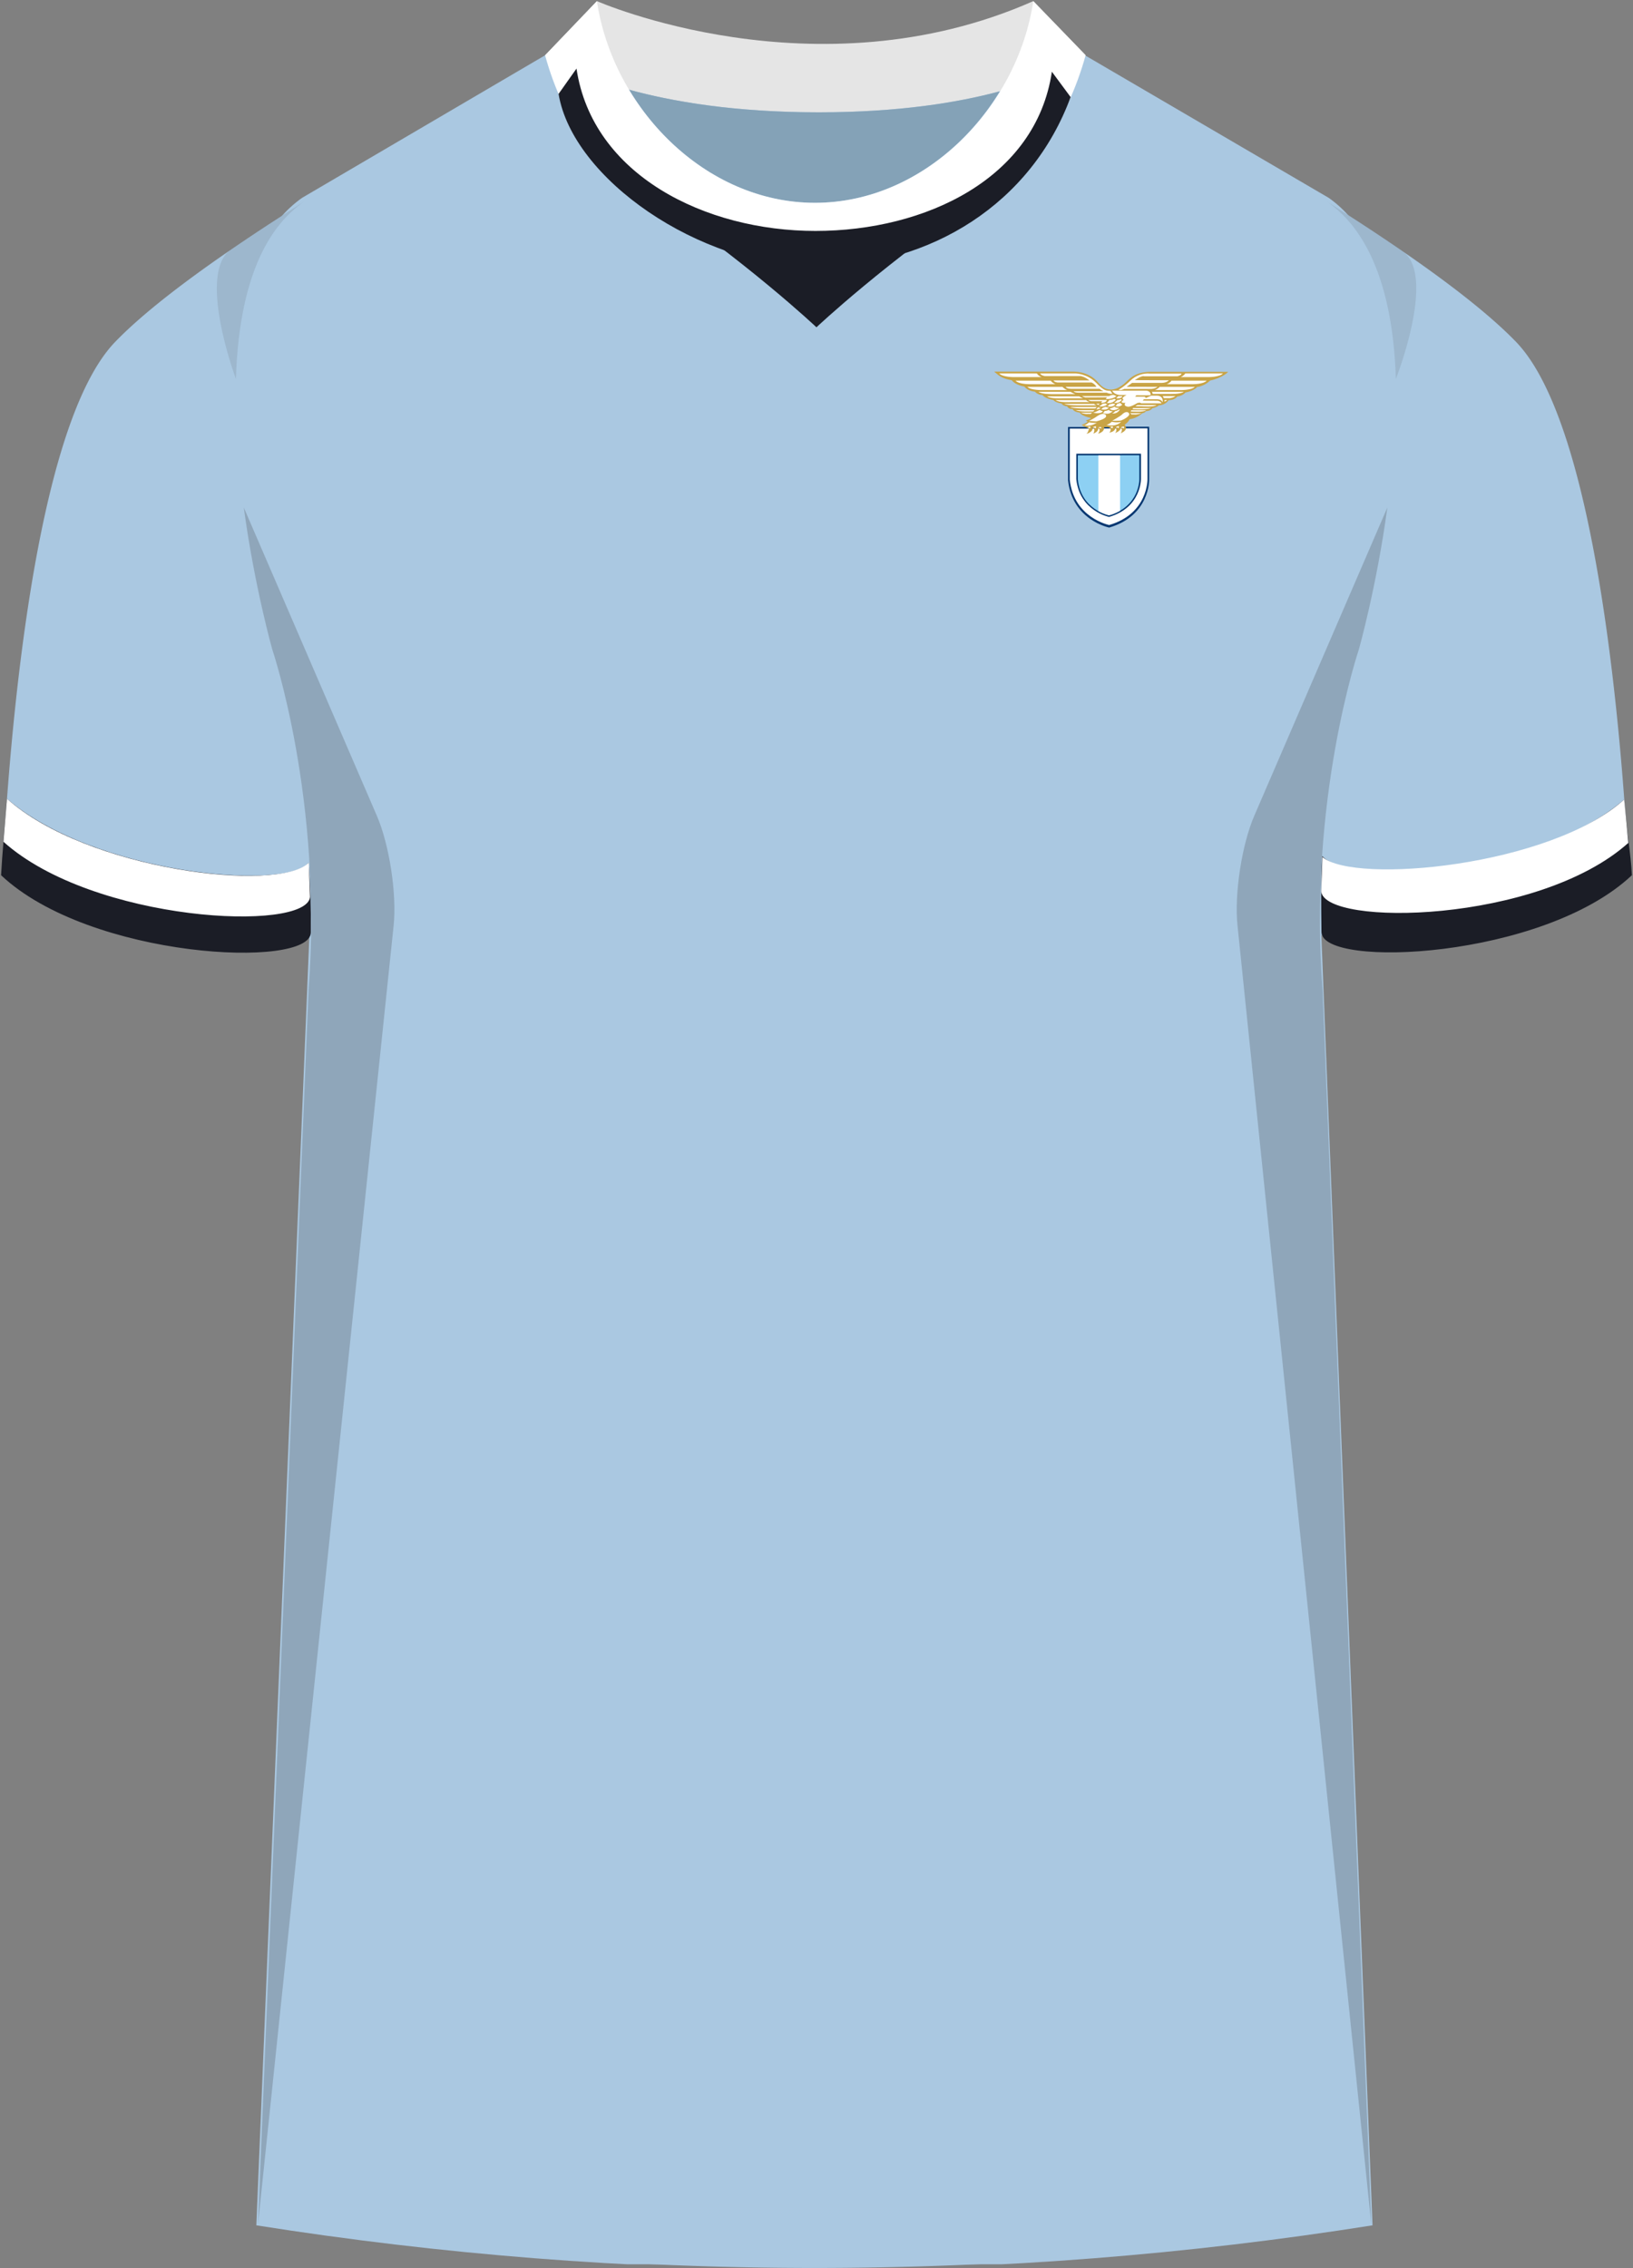 <svg xmlns="http://www.w3.org/2000/svg" viewBox="0 0 360 500"><rect x="0" y="0" width="360" height="500" fill="#808080" stroke="none"/><defs><clipPath id="clippath"><path id="Body" d="m238.53 11.81 54.38 31.8c29.13 20.49 6.91 98.94 6.91 98.94s-8.95 26.4-8.59 61.93l11.35 286.08a786.54 786.54 0 0 1-246.07 0l11.77-286.08c.37-35.53-8.59-61.93-8.59-61.93S37.47 64.1 66.6 43.61l54.21-31.8h117.71Z" class="cls-9"/></clipPath><style>.cls-1{opacity:.5}.cls-1,.cls-2{fill:#241f20}.cls-3,.cls-4{fill:#fff}.cls-5{fill:#8dd0f3}.cls-4,.cls-5,.cls-6,.cls-7{fill-rule:evenodd}.cls-6{fill:#053771}.cls-8{fill:#1b1d26}.cls-9{fill:none}.cls-10{fill:#e5e5e5}.cls-11{fill:#aac8e1}.cls-12{isolation:isolate}.cls-13{mix-blend-mode:multiply;opacity:.2}.cls-7{fill:#c9a446}.cls-14{fill:#84a2b7}.cls-15{clip-path:url(#clippath)}</style></defs><g class="cls-12"><g id="Bovenop"><path id="Jersey_Color" d="M292.65 44.52c16.65 10.49 32.83 21.79 41.58 30.86 18.01 18.67 23.39 88.38 24.86 116.99-19.51 18.39-68.02 20.7-68.1 12.6l11.32 285.33a784.28 784.28 0 0 1-245.43 0l11.74-285.33c-.08 8.1-48.6 5.79-68.1-12.6 1.47-28.61 6.85-98.32 24.86-116.99 8.74-9.07 24.93-20.37 41.57-30.86l53.44-31.35 11.37-11.9s48.12 21.18 95.94 0l10.71 11.53 54.24 31.72Z" class="cls-11"/><g class="cls-15"><path d="M.62-26.31h358.76v525.46H.62z" class="cls-11"/></g><g id="Shading" class="cls-13"><path d="M68.01 218.35c3.28-41.99-7.98-75.16-7.98-75.16s-3.91-13.8-6.29-31.32l29.34 67.96c2.76 6.38 4.42 17.27 3.7 24.18L56.88 490.3l11.14-271.94ZM291.58 218.35c-3.28-41.99 7.98-75.16 7.98-75.16s3.91-13.8 6.29-31.32l-29.34 67.96c-2.76 6.38-4.42 17.27-3.7 24.18L302.3 490.3l-10.72-271.94Z" class="cls-2"/><path d="M50.8 55.1c5.16-3.54 10.62-7.11 16.13-10.59-10.64 7.48-14.41 22.72-14.92 39.03 0 0-8.59-23.03-1.22-28.44ZM309.31 55.46a535.1 535.1 0 0 0-16.67-10.95c10.64 7.48 14.57 22.72 15.08 39.03 0 0 8.96-22.67 1.59-28.08ZM156.97 38.5c-15.67-12.78-25.46-25.01-25.22-37.23 0 0 7.44 3.28 19.38 5.96 0 0-1.53 10.97 5.84 31.27Z" class="cls-1"/></g><g id="Collar"><g id="Collar-2" data-name="Collar"><g><path d="M227.79.25c-47.95 21.23-96.19 0-96.19 0l-11.4 11.93s17.44 12.57 60.3 12.58c41.56-.02 57.88-11.83 58.84-12.58L227.79.25Z" class="cls-10"/><path d="M179.66 44.71c-17.16 0-32.32-10.49-40.98-24.93 9.66 2.65 23.39 4.98 41.81 4.98 17.62 0 30.67-2.14 39.93-4.64-8.69 14.27-23.74 24.59-40.77 24.59Z" class="cls-14"/></g></g></g><g id="Cuffs"><path d="M.24 192.94c.24-4.71.8-10.34 1.29-16.86 19.01 16.51 61.5 20.45 66.54 14.08.36 5.27.51 9.57.45 15.41-.08 8.13-48.73 5.8-68.28-12.63ZM359.76 192.94c-.24-4.71-1.21-10.18-1.7-16.69-19.01 16.51-61.51 18.84-66.55 12.46-.36 5.27-.25 10.91-.19 16.75.08 8.13 48.88 5.92 68.43-12.52Z" class="cls-8"/><path d="M.76 185.56c19.85 17.79 66.78 20 67.59 12.18-.01-.72-.26-6.87-.27-7.58-6.6 6.74-48.9 1.69-66.54-14.08l-.77 9.49ZM358.97 185.81c-19.85 17.79-66.9 18.52-67.71 10.69.01-.72.26-6.87.27-7.58 7.03 6.09 50.26 2.07 66.53-12.68l.91 9.57Z" class="cls-3"/></g><path d="M179.99 56.95c-11.61-7.19-38.14-14.65-38.14-14.65 22.94 15.48 38.14 29.85 38.14 29.85s15.2-14.37 38.14-29.85c0 0-26.53 7.46-38.14 14.65Z" class="cls-8"/><path d="M227.79.25c-3.51 23.5-23.86 44.46-48.13 44.46S135.11 23.75 131.59.25l-11.43 11.93c8.29 30.12 33.85 45.24 59.49 45.39 25.64-.14 51.38-15.27 59.68-45.39L227.79.25Z" class="cls-3"/><path d="M231.89 15.82c-3.51 23.5-27.85 35.09-52.12 35.09s-49.17-12.29-52.68-35.79l-3.95 5.58c3.09 18.7 30.98 38.01 56.62 38.15 25.64-.14 47.65-14.13 56.26-37.45l-4.12-5.57Z" class="cls-8"/><g><path d="M248.01 94.07h5.33v11.64s.21 7.96-8.82 10.59c0 0-8.15-1.64-9.07-10.44V94.13h4.15l8.4-.06Z" class="cls-6"/><path d="M247.86 94.43h5.11v11.16s.2 7.63-8.45 10.15c0 0-7.82-1.57-8.69-10.01V94.48h3.98l8.05-.05Z" class="cls-4"/><path d="M247.28 100.01h4.25v5.49s.17 6.35-7.03 8.45c0 0-6.5-1.31-7.23-8.33v-5.6h10.01Z" class="cls-6"/><path d="M247.13 100.36h4.04v5.22s.16 6.04-6.69 8.03c0 0-6.18-1.24-6.87-7.91v-5.32h9.52Z" class="cls-5"/><path d="M242.13 100.36h4.79v12.24s-1.13.7-2.43 1c0 0-1.36-.32-2.35-.94v-12.29Z" class="cls-4"/><path d="m239.43 94.19-.18-.1s-.37-.03-.79-.45c0 0 1.06-.34 1.34-.71 0 0-.32-.1-.39-.26 0 0 1.01-.3 1.12-.51 0 0-2.13-.43-2.5-1.22 0 0-1.16-.02-1.56-.75-.41-.73-.04-.04-.04-.04s-.75.18-1.2-.59c0 0-.81 0-1.22-.61 0 0-1.34-.18-1.79-.77 0 0-1.62-.24-2.38-1.04-.75-.79 0-.04 0-.04s-.99 0-1.71-.77c0 0-1.5-.08-2.31-1.12 0 0-1.93-.27-2.78-1.4 0 0-1.83-.22-2.92-1.1-1.1-.87-.93-.79-.93-.79h17.28s3.51-.2 5.65 2.44c2.14 2.64 4.48 1.24 5.63.3 1.15-.95 2.18-2.7 6.03-2.7s16.98.01 16.98.01-1.19 1.31-4.01 1.93c0 0-1.08 1.17-2.86 1.42 0 0-.56.81-2.57 1.21 0 0-.52.72-1.8.88 0 0-.49.79-1.85.81-1.35.02-.05.02-.05.02s-.63 1.01-2.12 1.12c-1.49.11-.05 0-.05 0s-.31.41-1.35.61-.07 0-.07 0-.18.56-1.35.67c-1.17.11-.09.02-.09.02s-.13.34-.79.43c-.65.09 0 0 0 0s-1.08 1.13-2.79 1.33c0 0-.1.5-1.06 1.2 0 0 .26.37.28.76s.09-.34-.03.18-1.13.97-1.13.97c.63-1.07-.07-1.18-.07-1.18.16.62-1.15 1.11-1.15 1.11.62-.84-.05-1.16-.05-1.16.19.84-1.24 1.07-1.24 1.07.76-.93-.22-1.21-.22-1.21h-.92c.08 1.15-1.34 1.44-1.34 1.44.75-1.06-.01-1.2-.01-1.2.17.78-1.03 1.18-1.03 1.18.59-1.15-.22-1.28-.22-1.28.34.91-1.55 1.47-1.28 1.31.27-.17.48-.91.48-.91.21-.27-.6-.49-.6-.49Z" class="cls-7"/><path d="M228.58 82.32s.28.51 1.04.81h-6s-2.62.04-3.34-.81h8.3ZM231.63 83.91s.28.48 1.04.78h-5.45s-2.62.07-3.34-.78h7.75ZM234.24 85.29s.28.39 1.04.7h-5.45s-2.56.07-3.34-.7h7.75ZM236.01 86.37s.28.22 1.04.52h-4.78s-2.58.07-3.34-.52h7.08ZM237.92 87.37s.11.13.86.44h-4.6s-2.58.15-3.34-.44h7.08ZM239.45 88.2s0 .13.76.44h-4.16s-2.58.15-3.34-.44h6.74ZM241.31 89.03s-.32.04.44.34h-3.9s-2.3.04-3.27-.34h6.74ZM241.68 89.71s.31-.13-.23.34h-2.32s-2.3.04-3.27-.34h5.83ZM241.22 90.42s.31-.19-.23.28h-.6s-2.3.11-3.27-.28h4.1ZM240.67 90.97s.31-.19-.23.28h-.6s-.62.11-1.6-.28h2.43ZM261.3 82.32s-.28.51-1.04.81h6s2.63.04 3.34-.81h-8.3ZM258.26 83.91s-.28.48-1.04.78h5.45s2.62.07 3.34-.78h-7.75ZM255.65 85.29s-.28.39-1.04.7h5.45s2.56.07 3.34-.7h-7.75ZM253.88 86.37s.22.07.22.47h3.53s2.58.12 3.34-.47h-7.08ZM249.87 89.95s.03-.2-.2.26l.85.02s2.3.11 3.27-.28h-3.92ZM249.33 91.08s-.42-.19.12.28h.6s.62.11 1.6-.28h-2.32Z" class="cls-4"/><path d="M245.25 86.12h7.25s1.05-.09 1.16.79c0 0 .08.2-.2.23s-2.95 0-2.95 0l-.26.31h1.98s.34-.03.31.31l1.25-.54h1.25s1.45-.11 1.28 1.5c0 0-.2-.71-1.25-.71h-2.89l-.26.31 3.26.03s.71.06.88.57h-4.48s-.23-.28-.82-.06c-.6.23-.06 0-.06 0s-1.42.91-2.1.79c-.68-.11-.85-.48-.48-.85 0 0-1.62.17-.4-.68 0 0-.88-.31.65-1.05h-1.56s-1.02-.09-1.44-.68c-.43-.6-.14-.28-.14-.28Z" class="cls-4"/><path d="M250.85 89.29s-.08-.08-.56.28h1.39s2.78.21 3.27-.28h-4.1ZM256.34 87.31s-.07-.06.23.46h1.33s.72-.06 1.26-.46h-2.82ZM249.47 90.44s.03-.2-.2.25l.11.02s2.66.2 3.27-.26h-3.19ZM256.72 88.19l-.03.34s.62-.17.54-.34h-.51ZM230.4 82.92s-.91-.12-1.11-.6h7.91s2.52.09 4.42 2.04c1.9 1.96 2.32 1.73 3.2 1.81l.4.62s-.51.11-1.25-.23h-6.26s-.82 0-1.02-.31h6.6s-.57-.23-.88-.54h-6.01s-1.25.06-1.45-.43h6.77s-.28-.6-1.08-.96h-7.45s-.71-.03-.94-.45h7.93s-.91-.77-1.9-.96h-7.91ZM239.27 87.62s-.51-.11-.71-.31h5.95s.65-.37 1.08-.23c0 0 .4.25.57.2 0 0-.71.76-2.35.68 0 0 .03-.25.28-.37l-4.82.03ZM246.49 87.34h.94s-.03.54-1.36.48l.43-.48ZM247.12 87.99s-.42.23-.82.2c0 0-.14.26-.68.57 0 0 .96.34 1.67-.6l-.17-.17ZM245.7 87.91s-.65.31-1.13.26c0 0-.23.42-.57.65 0 0 1.13.31 1.98-.71l-.28-.2ZM247 88.78s-.34.17-.65.23-.06.03-.06.03-.06.28-.4.42c0 0 .82.51 1.53-.28 0 0-.4-.17-.4-.31s-.03-.09-.03-.09ZM245.36 88.95s-.62.2-.82.17c0 0-.06.28-.42.4-.37.11-.06 0-.06 0s1.19.45 1.81-.42l-.51-.14ZM245.7 89.63s-.28.23-1.08.45c0 0 .59.85 2.15-.14 0 0-.79-.03-.94-.2-.14-.17-.14-.11-.14-.11ZM245.84 90.63s-.25.37-.59.45c-.34.08-.09.03-.09.03s.98.27 1.62-.68c.34-.51-.4.17-.94.2Z" class="cls-4"/><path d="M245.3 90.65s-.74.03-.82-.31c0 0-.54.28-.88.23-.34-.06-.06 0-.06 0s-.09.28-.4.45c0 0 1.02.51 1.87-.14.85-.65.28-.23.28-.23ZM243.72 89.66s.25.17.74.2c0 0-.43.65-1.64.37-1.22-.28-.06-.03-.06-.03s.31-.2.4-.34c0 0 .34-.09.45-.14l.11-.06ZM243.72 88.93s.08.2.43.14c0 0-.51.68-1.79.51-1.27-.17-.06-.03-.06-.03s.62-.31.77-.54l.65-.09Z" class="cls-4"/><path d="M242.05 89.78s.54.2.62.14c0 0-.25.26-.91.34-.65.08-.06 0-.06 0l.34-.48ZM242.44 90.37s.45.28.68.23c0 0-.06.71-2.01.42-1.96-.28-.06-.03-.06-.03s.99-.4 1.19-.54c.2-.14.2-.08.2-.08ZM243.97 88.19s.09.54-1.16.65c-1.25.11-.06 0-.06 0l.23-.4h-2.49s-.48-.11-.57-.26h4.05ZM241.65 88.98h.71s.05.17-.28.28l-.43-.28ZM240.06 92.78s.99-.43 1.93-1.11c0 0 1.36-.91 1.81-.14.45.77-2.13 1.36-2.13 1.36l-1.62-.11ZM240.06 93.09s1.28.25 1.76.06c0 0-1.22.96-2.66.62-1.45-.34 0-.06 0-.06s.43-.2.74-.45.17-.17.17-.17ZM239.78 94.17s.96-.45.48.28l-.48-.28ZM240.88 94.25s1.08-.74.65.2c0 0-.26-.28-.43-.17-.17.11-.06 0-.06 0l-.17-.03ZM242.07 94.28s.93-.48.68.23c0 0-.14-.23-.45-.17l-.23-.06ZM245.19 92.75s1.9-1.05 2.18-1.39c0 0 .91-.94 1.47-.31.57.62-1.3 1.5-1.64 1.62-.34.11-2.01.09-2.01.09ZM245.08 92.98s1.22.28 2.07 0c0 0-.88 1.19-3.2.71 0 0 .68-.28.94-.54.25-.25.2-.17.2-.17ZM244.74 94.14s.96-.45.48.28l-.48-.28ZM245.93 94.22s1.08-.74.65.2c0 0-.25-.28-.43-.17-.17.11-.06 0-.06 0l-.17-.03ZM247.03 94.25s1.16-.6.68.23c0 0-.14-.23-.45-.17l-.23-.06ZM246.6 85.92s1.31-.74 2.56-1.98c1.25-1.25 2.98-1.74 4.36-1.59h6.91s.17.32-.85.6h-7.34s-.48-.26-2.07.85l7.48.03s-.31.51-1.45.57h-6.63l-1.22.88s5.72-.03 6.83 0c-.61.46-1.44.46-1.44.46h-5.89s-.52.26-.81.26c-.34 0-.44-.07-.44-.07Z" class="cls-4"/></g></g></g></svg>